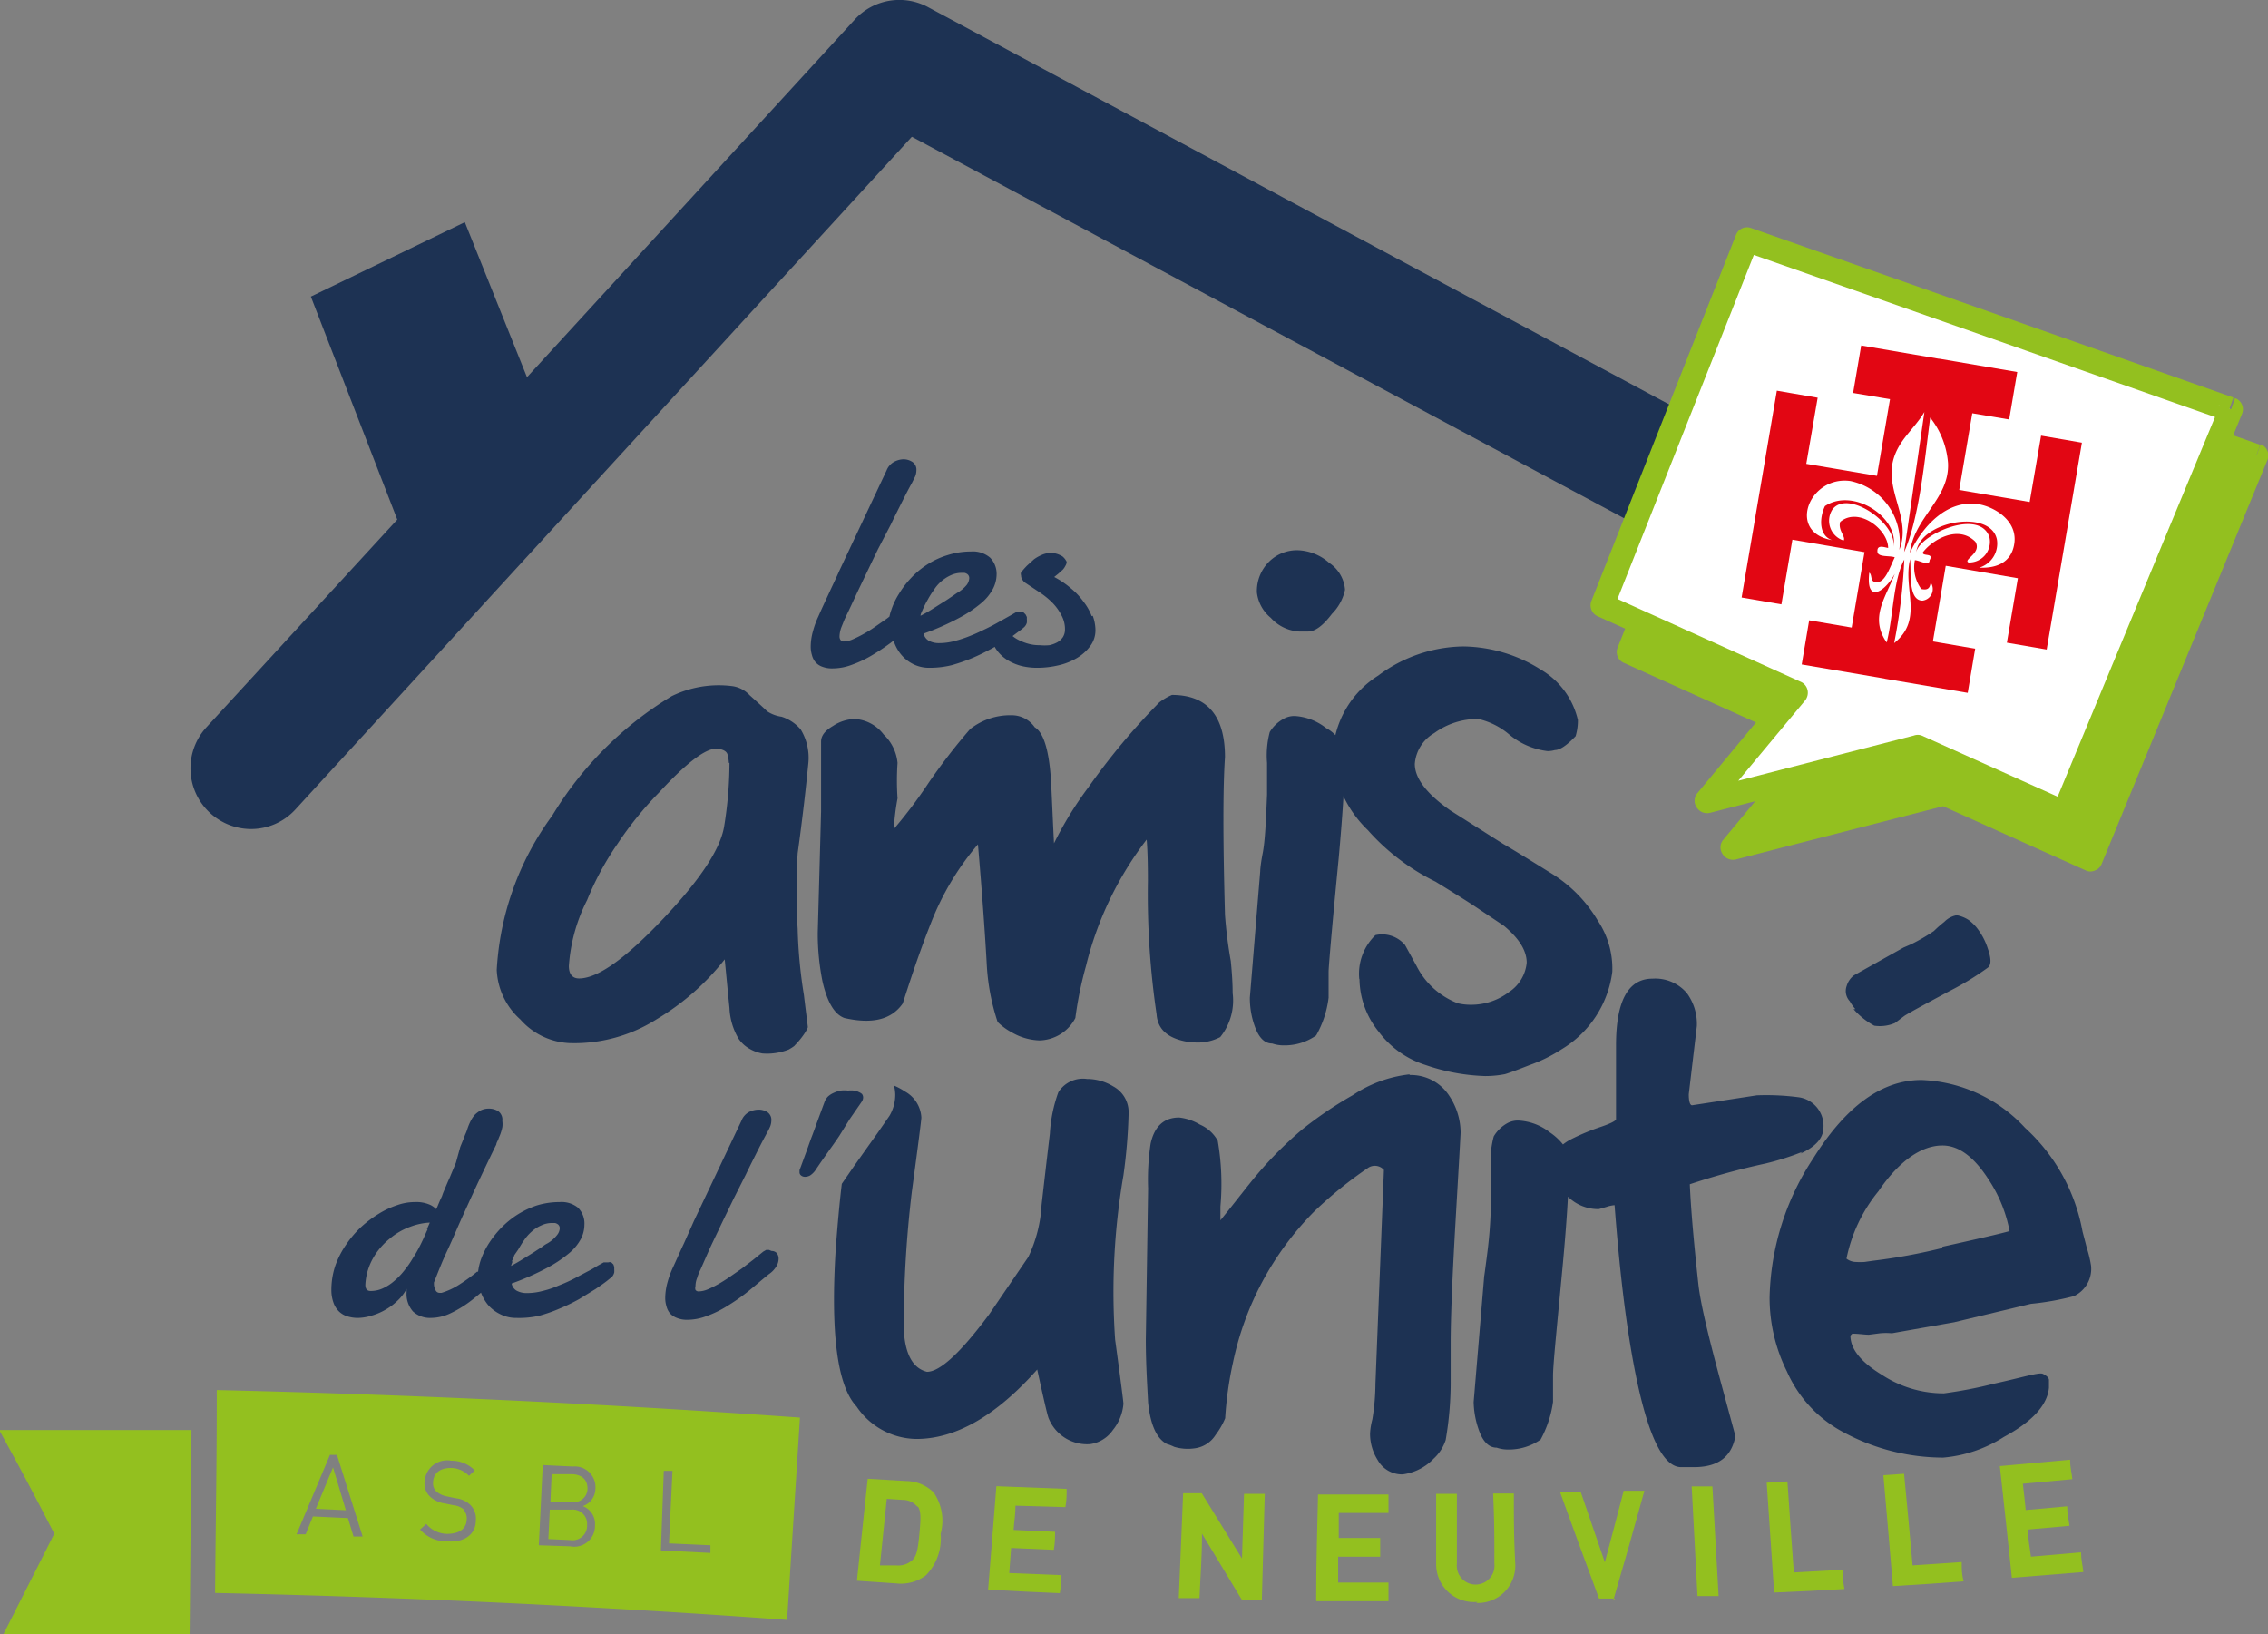 <svg xmlns="http://www.w3.org/2000/svg" xmlns:xlink="http://www.w3.org/1999/xlink" viewBox="0 0 109.44 78.85">
  <rect x="0" y="0" width="109.44" height="78.85" fill="#808080" stroke="none"/>
  <defs>
    <style>
      .cls-1 {
        fill: none;
      }

      .cls-2 {
        clip-path: url(#clip-path);
      }

      .cls-3 {
        fill: #1d3253;
      }

      .cls-4 {
        fill: #93c01f;
      }

      .cls-5 {
        fill: #fff;
      }

      .cls-6 {
        fill: #e20613;
      }
    </style>
    <clipPath id="clip-path">
      <rect class="cls-1" width="109.44" height="78.85"/>
    </clipPath>
  </defs>
  <title>amis-unite</title>
  <g id="Calque_2" data-name="Calque 2">
    <g id="Calque_1-2" data-name="Calque 1">
      <g class="cls-2">
        <path class="cls-3" d="M85.65,22.25,44.79.35a2.92,2.92,0,0,0-3.55.6L25.43,18.2l-3-7.48L15,14.31l4.17,10.76-9.19,10A2.93,2.93,0,0,0,12.1,40a2.9,2.9,0,0,0,2.16-.95L44,6.6,82.88,27.42a2.93,2.93,0,0,0,2.77-5.17"/>
      </g>
      <polygon class="cls-4" points="108.87 22 85.59 13.84 78.61 31.46 87.96 35.67 83.61 40.91 93.79 38.3 100.88 41.49 108.87 22"/>
      <g class="cls-2">
        <path class="cls-4" d="M108.87,22l.19-.54L85.78,13.3a.57.57,0,0,0-.72.33l-7,17.61a.57.57,0,0,0,.29.74L87,35.88l-3.87,4.67a.57.57,0,0,0,0,.67.59.59,0,0,0,.63.25l10-2.57L100.65,42a.52.52,0,0,0,.44,0,.54.54,0,0,0,.32-.31l8-19.49a.54.54,0,0,0,0-.45.53.53,0,0,0-.33-.31l-.19.54-.53-.21-7.76,18.94-6.56-3a.62.62,0,0,0-.38,0l-8.47,2.18L88.4,36a.57.57,0,0,0,.11-.49.55.55,0,0,0-.32-.39l-8.85-4,6.58-16.6,22.76,8,.19-.54-.53-.21Z"/>
      </g>
      <polygon class="cls-5" points="107.58 19.71 84.3 11.55 77.32 29.17 86.67 33.38 82.32 38.63 92.5 36.01 99.59 39.2 107.58 19.71"/>
      <g class="cls-2">
        <path class="cls-4" d="M107.58,19.72l.19-.54L84.49,11a.57.57,0,0,0-.72.33L76.79,29a.58.58,0,0,0,.29.73l8.67,3.9-3.87,4.67a.57.57,0,0,0,0,.67.59.59,0,0,0,.63.25l10-2.57,6.92,3.12a.63.63,0,0,0,.45,0,.61.61,0,0,0,.31-.32l8-19.49a.57.57,0,0,0-.34-.75l-.19.54-.53-.22L99.29,38.44l-6.56-2.95a.55.55,0,0,0-.38,0l-8.47,2.18,3.23-3.88a.6.6,0,0,0,.11-.5.57.57,0,0,0-.32-.39l-8.85-4,6.58-16.6,22.76,8,.19-.54-.53-.22Z"/>
      </g>
      <polygon class="cls-6" points="90.96 32.75 94.95 33.43 95.31 31.3 93.27 30.95 93.89 27.3 97.37 27.9 96.84 31.01 98.76 31.34 100.46 21.36 98.49 21.02 97.94 24.22 94.54 23.64 95.17 19.94 96.95 20.24 97.34 17.95 93.59 17.31 93.56 17.31 89.81 16.67 89.42 18.96 91.2 19.26 90.57 22.96 87.16 22.38 87.71 19.19 85.74 18.85 84.04 28.83 85.96 29.16 86.49 26.04 89.97 26.64 89.35 30.28 87.3 29.93 86.94 32.06 90.93 32.74 90.96 32.75"/>
      <g class="cls-2">
        <path class="cls-5" d="M91.88,26.64c.74-1.65,1-4.51,1.26-6.49A4,4,0,0,1,94,22.34c.09,1.72-1.66,2.64-1.84,4.34.58-1.24,1.77-2.6,3.32-2.35.78.13,1.95.83,1.7,2-.16.78-.8,1.1-1.68,1.06a1.21,1.21,0,0,0,.86-1.35c-.29-1.52-3.81-.9-3.9.67,0-.82,3-2.24,3.53-.82a1,1,0,0,1-1,1.25c-.29-.13.66-.46.33-1-.83-.84-2.09-.09-2.54.52,0,.2.55,0,.33.37,0,.32-.49,0-.71,0a1.77,1.77,0,0,0,.31,1.39c.27.06.42,0,.45-.32a.56.56,0,0,1-.39.88c-.71,0-.54-1.41-.6-2-.36,1.45.67,2.9-.77,4.05A26.46,26.46,0,0,0,91.89,27c-.54,1-.53,2.75-.85,4-1-1.44.31-2.5.62-4.07,0,1-1.69,2.72-1.46.7.17.12,0,.48.39.46s.61-.73.84-1.2c-.25-.09-.73,0-.83-.22-.06-.39.24-.29.51-.23,0-.9-1.43-2-2.31-1.26-.13.39.29.74.16.9a1,1,0,0,1-.53-1.51c.79-1,3.27.82,2.91,1.91.42-1.42-1.87-3-3.28-2.06-.3.64-.26,1.45.35,1.64-2.21-.36-1.11-3.13.88-2.85a3,3,0,0,1,2.36,3.32c.6-1.49-.68-2.8-.3-4.31.26-1,1-1.49,1.51-2.34"/>
        <path class="cls-3" d="M89.44,48.69a3.63,3.63,0,0,0,1,.8,1.83,1.83,0,0,0,1-.13l.45-.34c.21-.14.93-.53,2.16-1.19a13.86,13.86,0,0,0,1.87-1.14c.17-.13.17-.43,0-.92a3.16,3.16,0,0,0-.57-1.05,2.27,2.27,0,0,0-.34-.32,1.58,1.58,0,0,0-.59-.24,1.1,1.1,0,0,0-.6.32,5.37,5.37,0,0,0-.5.44,9.19,9.19,0,0,1-1.1.64l-.37.16-2.39,1.34a1,1,0,0,0-.35.51.72.72,0,0,0,.15.74,2.07,2.07,0,0,0,.27.38"/>
        <path class="cls-3" d="M44.55,29.36a4.41,4.41,0,0,1,.22-.43,3.89,3.89,0,0,1,.29-.46,1.89,1.89,0,0,1,.81-.71,1.25,1.25,0,0,1,.54-.12h.13a.35.35,0,0,1,.16.08.24.24,0,0,1,.07.18.61.61,0,0,1-.12.32,1.66,1.66,0,0,1-.47.39l-.26.18c-.12.08-.26.18-.43.28l-.52.33a6.26,6.26,0,0,1-.55.31c0-.1.08-.22.13-.36m8.13.38a2.65,2.65,0,0,0-.39-.69,3.37,3.37,0,0,0-.61-.65,4.27,4.27,0,0,0-.81-.55l.21-.17.2-.18a.8.8,0,0,0,.13-.19.36.36,0,0,0,.06-.2L51.41,27a.75.75,0,0,0-.15-.16,1.33,1.33,0,0,0-.24-.11,1.06,1.06,0,0,0-.31-.05,1.07,1.07,0,0,0-.43.09,1.87,1.87,0,0,0-.39.22l-.34.31a4,4,0,0,0-.28.32.2.2,0,0,0,0,.14.36.36,0,0,0,.07.22c.05.07.09.12.12.13l.69.46a3.87,3.87,0,0,1,.62.5,2.5,2.5,0,0,1,.44.6,1.4,1.4,0,0,1,.18.7.7.7,0,0,1-.1.37.82.82,0,0,1-.27.25,1.42,1.42,0,0,1-.38.14,2.42,2.42,0,0,1-.47,0,1.93,1.93,0,0,1-.47-.05,2.27,2.27,0,0,1-.46-.16,1.6,1.6,0,0,1-.38-.23l.32-.24a2.43,2.43,0,0,0,.25-.2.46.46,0,0,0,.12-.21,1,1,0,0,0,0-.16v-.11l-.06-.12-.1-.1a.24.24,0,0,0-.15,0h-.1l-.13,0-.26.15-.5.28c-.19.11-.41.23-.66.35s-.49.24-.75.34a5.94,5.94,0,0,1-.78.26,2.85,2.85,0,0,1-.74.1,1,1,0,0,1-.51-.12.52.52,0,0,1-.24-.34,12.32,12.32,0,0,0,1.7-.75,6.1,6.1,0,0,0,1.08-.72,2.31,2.31,0,0,0,.57-.7,1.54,1.54,0,0,0,.17-.66,1.12,1.12,0,0,0-.31-.83,1.28,1.28,0,0,0-.93-.3,3.68,3.68,0,0,0-1.11.17,3.87,3.87,0,0,0-1,.46,4.08,4.08,0,0,0-.78.65,4.38,4.38,0,0,0-.58.76,3.45,3.45,0,0,0-.37.78,1.92,1.92,0,0,0-.09.32l-.13.1-.59.41a5.84,5.84,0,0,1-.57.35c-.18.1-.35.18-.51.25a1.08,1.08,0,0,1-.39.09.18.18,0,0,1-.17-.07.3.3,0,0,1-.05-.18,1.4,1.4,0,0,1,.08-.41l.16-.4c.13-.27.28-.58.45-.95s.36-.76.55-1.16l.61-1.27L43,25.28c.19-.4.38-.77.55-1.11s.32-.63.45-.86l.16-.32a.79.79,0,0,0,.06-.29.45.45,0,0,0-.19-.41.8.8,0,0,0-.42-.13,1,1,0,0,0-.46.12.81.81,0,0,0-.37.42l-2.27,4.82c-.14.32-.31.67-.49,1.06s-.36.77-.53,1.16a4.2,4.2,0,0,0-.26.71,2.78,2.78,0,0,0-.11.75,1.4,1.4,0,0,0,.06.41.84.84,0,0,0,.17.34.8.8,0,0,0,.33.22,1.3,1.3,0,0,0,.51.08,2.64,2.64,0,0,0,.93-.18,5.37,5.37,0,0,0,1-.48,10.59,10.59,0,0,0,1-.68v0a2,2,0,0,0,.37.68,1.78,1.78,0,0,0,.59.46,1.71,1.71,0,0,0,.8.17,4.33,4.33,0,0,0,1.06-.13,9.07,9.07,0,0,0,1-.35c.33-.14.64-.3.94-.46l.12-.07a1.37,1.37,0,0,0,.13.2,1.89,1.89,0,0,0,.52.46,2.48,2.48,0,0,0,.67.27,3.22,3.22,0,0,0,.76.08,4.44,4.44,0,0,0,1-.12,3,3,0,0,0,.9-.36,2.18,2.18,0,0,0,.63-.57,1.27,1.27,0,0,0,.25-.77,2.1,2.1,0,0,0-.13-.69"/>
        <path class="cls-3" d="M35.17,36.81a1.85,1.85,0,0,0-.06-.39q-.06-.26-.54-.3c-.55,0-1.47.71-2.77,2.12a16.93,16.93,0,0,0-2,2.47,14.09,14.09,0,0,0-1.47,2.72,8.25,8.25,0,0,0-.88,3.18c0,.4.18.6.49.6.92,0,2.28-1,4.08-2.9s2.74-3.36,2.92-4.42a19.3,19.3,0,0,0,.26-3.08m3.16,13.63s-.07.07-.3.2a2.85,2.85,0,0,1-1.27.19,1.86,1.86,0,0,1-.86-.39,1.62,1.62,0,0,1-.29-.32,3.16,3.16,0,0,1-.44-1.48c-.08-.78-.15-1.56-.23-2.35a11.91,11.91,0,0,1-3.27,2.88,7.41,7.41,0,0,1-4.22,1.16,3.36,3.36,0,0,1-2.37-1.14,3.4,3.4,0,0,1-1.14-2.39,13.86,13.86,0,0,1,2.68-7.45,17,17,0,0,1,5.76-5.76,5.16,5.16,0,0,1,2.88-.49,1.4,1.4,0,0,1,.88.44c.29.26.58.52.85.78a1.67,1.67,0,0,0,.69.26,2,2,0,0,1,.93.62A2.64,2.64,0,0,1,39,36.88c-.11,1.13-.27,2.56-.51,4.29a30.76,30.76,0,0,0,0,3.65A23.5,23.5,0,0,0,38.79,48c.12,1,.19,1.5.19,1.56s-.22.47-.65.9"/>
        <path class="cls-3" d="M57.38,50.28c-1-.15-1.52-.6-1.57-1.34a39.61,39.61,0,0,1-.42-6.43q0-1.36-.06-2a16.45,16.45,0,0,0-2.93,6.11,17.89,17.89,0,0,0-.51,2.5,2,2,0,0,1-1.73,1.08,2.82,2.82,0,0,1-1.34-.39,2.9,2.9,0,0,1-.68-.5,10.55,10.55,0,0,1-.52-2.69q-.13-2.37-.43-5.88a13.22,13.22,0,0,0-2.27,3.8c-.58,1.47-1,2.76-1.36,3.88-.55.79-1.49,1-2.81.7-.48-.17-.83-.76-1.06-1.76A11.62,11.62,0,0,1,39.46,45q.16-5.82.16-5.86V35.78q0-.42.57-.75a2,2,0,0,1,1.05-.34,1.88,1.88,0,0,1,1.4.75,2.16,2.16,0,0,1,.67,1.37,12.62,12.62,0,0,0,0,1.71A11.85,11.85,0,0,0,43.13,40a22.78,22.78,0,0,0,1.68-2.23,29.17,29.17,0,0,1,2-2.59,3.12,3.12,0,0,1,2-.67,1.35,1.35,0,0,1,1.12.58c.44.26.7,1.15.79,2.65.05,1,.09,2,.14,2.95A17.11,17.11,0,0,1,52.51,38a32.62,32.62,0,0,1,3.43-4.11,2.84,2.84,0,0,1,.61-.36c1.7,0,2.56,1,2.56,3-.1,1.46-.1,4,0,7.61a21.41,21.41,0,0,0,.28,2.23c.06.6.09,1.12.09,1.55a2.81,2.81,0,0,1-.6,2.12,2.34,2.34,0,0,1-1.47.23"/>
        <path class="cls-3" d="M64.9,28.47a2.34,2.34,0,0,1-.63,1.15c-.43.57-.81.85-1.15.85l-.24,0-.2,0a2,2,0,0,1-1.36-.66,1.86,1.86,0,0,1-.67-1.23,2,2,0,0,1,.63-1.52,1.91,1.91,0,0,1,1.36-.51,2.4,2.4,0,0,1,1.5.61,1.71,1.71,0,0,1,.76,1.26M60.31,48.14l.5-6.09s0-.26.12-.88.16-1.63.21-2.83V36.81a4.44,4.44,0,0,1,.13-1.49,1.79,1.79,0,0,1,.69-.65,1.05,1.05,0,0,1,.57-.12,2.71,2.71,0,0,1,1.46.58,1.72,1.72,0,0,1,.91,1.34c0,1.06-.1,2.7-.3,4.91-.3,3.09-.46,4.91-.49,5.47v1.29a4.88,4.88,0,0,1-.6,1.82,2.63,2.63,0,0,1-1.54.48,1.72,1.72,0,0,1-.58-.09c-.37,0-.65-.28-.85-.85a4,4,0,0,1-.23-1.36"/>
        <path class="cls-3" d="M65.59,47.24a2.59,2.59,0,0,1,.78-2.12,1.44,1.44,0,0,1,1.43.48l.55,1a3.73,3.73,0,0,0,2,1.81,2.7,2.7,0,0,0,.65.07,3,3,0,0,0,1.81-.61,1.91,1.91,0,0,0,.86-1.42c0-.56-.34-1.15-1.1-1.78l-1.42-.95c-.47-.31-1.1-.7-1.88-1.18A10.6,10.6,0,0,1,66,40.05a5.57,5.57,0,0,1-1.69-3.57,4.68,4.68,0,0,1,2.19-3.88,7,7,0,0,1,4.11-1.41,7.16,7.16,0,0,1,3.76,1.13,3.81,3.81,0,0,1,1.77,2.42,2.6,2.6,0,0,1-.11.78c-.43.45-.76.67-1,.67a1.29,1.29,0,0,1-.35.05,3.52,3.52,0,0,1-1.84-.79,3.52,3.52,0,0,0-1.5-.76,3.54,3.54,0,0,0-2.13.68,1.88,1.88,0,0,0-.94,1.49c0,.69.57,1.44,1.71,2.24l2.54,1.61c.55.32,1.31.79,2.29,1.4a6.66,6.66,0,0,1,2.29,2.31,4.16,4.16,0,0,1,.7,2.47,5.12,5.12,0,0,1-2.45,3.74,7.2,7.2,0,0,1-1.54.76c-.71.28-1.11.42-1.2.44a4.94,4.94,0,0,1-.95.09,9.66,9.66,0,0,1-2.86-.53,4.52,4.52,0,0,1-2.28-1.62,4.11,4.11,0,0,1-.92-2.53"/>
        <path class="cls-3" d="M68,51.84a6.14,6.14,0,0,0-2.72,1,18.7,18.7,0,0,0-2.45,1.66,18.39,18.39,0,0,0-2.17,2.17c-.44.52-1,1.26-1.77,2.21l0-.67a12.19,12.19,0,0,0-.13-3.17,1.8,1.8,0,0,0-.86-.78,2.49,2.49,0,0,0-1-.34c-.74,0-1.2.43-1.38,1.27a11.65,11.65,0,0,0-.12,2.15l-.11,7.28c0,1.22.07,2.23.11,3.05.11,1.07.41,1.74.9,2a2.27,2.27,0,0,1,.36.14,2.28,2.28,0,0,0,1,.07,1.4,1.4,0,0,0,1-.65,3.58,3.58,0,0,0,.46-.8,17.22,17.22,0,0,1,.37-2.66,14.59,14.59,0,0,1,3.92-7.31A19.81,19.81,0,0,1,66,56.36a.58.58,0,0,1,.78.09l-.41,10.33a10.69,10.69,0,0,1-.15,1.71,3.19,3.19,0,0,0-.11.69,2.38,2.38,0,0,0,.37,1.27,1.35,1.35,0,0,0,1.2.69,2.52,2.52,0,0,0,1.5-.76,2.1,2.1,0,0,0,.58-.9A16.42,16.42,0,0,0,70,66.55V64.8q0-1.83.24-5.94c.16-2.75.24-4.15.24-4.21a3.21,3.21,0,0,0-.55-1.78,2.2,2.2,0,0,0-1.89-1"/>
        <path class="cls-3" d="M86.88,55.66c.74-.33,1.11-.76,1.11-1.26a1.39,1.39,0,0,0-1.22-1.46,11.86,11.86,0,0,0-2-.09l-3.12.48c-.11,0-.16-.22-.16-.53l.39-3.29a2.51,2.51,0,0,0-.48-1.59,2,2,0,0,0-1.66-.7c-1.17,0-1.76,1.07-1.76,3.21V54c0,.07-.23.2-.73.37a10.64,10.64,0,0,0-1.48.62,2.36,2.36,0,0,0-.35.23,2.76,2.76,0,0,0-.63-.58,2.66,2.66,0,0,0-1.46-.57,1.06,1.06,0,0,0-.57.11,1.74,1.74,0,0,0-.68.65,4.4,4.4,0,0,0-.14,1.5v1.52c0,1.2-.11,2.14-.2,2.83s-.12.91-.12.88l-.51,6.09A4.27,4.27,0,0,0,71.36,69c.2.57.49.85.86.85a1.7,1.7,0,0,0,.57.09,2.66,2.66,0,0,0,1.55-.48,5.28,5.28,0,0,0,.6-1.82V66.39c0-.56.19-2.38.48-5.47q.17-1.86.24-3.18a2.08,2.08,0,0,0,1.49.6l.38-.11a1.55,1.55,0,0,1,.38-.08q.28,3.69.69,6.32c.66,4.22,1.5,6.32,2.52,6.32l.19,0,.43,0c1.17,0,1.82-.5,2-1.5t-.78-2.88c-.56-2.08-.9-3.54-1-4.39-.23-2.09-.37-3.72-.42-4.88a34.78,34.78,0,0,1,3.65-1,12.65,12.65,0,0,0,1.77-.56"/>
        <path class="cls-3" d="M93.75,60.21a27.65,27.65,0,0,1-3.36.62l-.42.06a3.39,3.39,0,0,1-.41,0,.76.76,0,0,1-.46-.16,7.46,7.46,0,0,1,1.54-3.25c1-1.47,2.08-2.21,3.09-2.21.79,0,1.53.55,2.24,1.66a6.77,6.77,0,0,1,1,2.47c-.42.12-1.5.37-3.26.76m7,.11c-.11-.44-.19-.73-.22-.85a8.93,8.93,0,0,0-2.77-5,7.16,7.16,0,0,0-5-2.31c-1.91,0-3.64,1.26-5.21,3.76a12.65,12.65,0,0,0-2.12,6.71,8,8,0,0,0,.83,3.58A6.11,6.11,0,0,0,89,69.13a10.16,10.16,0,0,0,4.77,1.2,6.46,6.46,0,0,0,2.93-1c1.37-.74,2.09-1.53,2.17-2.37,0-.14,0-.26,0-.37s-.11-.21-.29-.3-.94.16-2.35.47a21.17,21.17,0,0,1-2.43.47,5.44,5.44,0,0,1-3-.9c-1-.61-1.51-1.24-1.51-1.89l.09-.09c.32,0,.59.05.8.05l.54-.07a3.08,3.08,0,0,1,.57,0l3-.53L98,62.91a13,13,0,0,0,2.07-.37,1.45,1.45,0,0,0,.83-1.48,5.83,5.83,0,0,0-.17-.74"/>
        <path class="cls-3" d="M24.69,60.87l.08-.16.05-.15L25,60.3c.09-.15.18-.31.29-.46a2.14,2.14,0,0,1,.37-.42,1.65,1.65,0,0,1,.45-.29,1.18,1.18,0,0,1,.53-.12h.14a.35.35,0,0,1,.16.08.24.24,0,0,1,.07.18.56.56,0,0,1-.13.32,1.59,1.59,0,0,1-.46.4,1.5,1.5,0,0,0-.26.17l-.43.28-.53.33c-.19.12-.37.22-.54.31a1.52,1.52,0,0,1,.08-.22m-4.1-1.56-.11.24c-.07.17-.16.36-.26.56a6.34,6.34,0,0,1-.35.61,4.78,4.78,0,0,1-.41.59,3.39,3.39,0,0,1-.49.51,2.27,2.27,0,0,1-.54.35,1.38,1.38,0,0,1-.6.13c-.17,0-.25-.1-.25-.3A2.89,2.89,0,0,1,18,60.71a3.33,3.33,0,0,1,.8-.94,3.23,3.23,0,0,1,1-.58,3.05,3.05,0,0,1,.94-.2l-.14.32m9,1.7-.1-.1a.24.24,0,0,0-.15,0h-.1l-.12,0-.27.15c-.13.08-.29.18-.49.28l-.66.35a7.35,7.35,0,0,1-.76.34,4.36,4.36,0,0,1-.77.26,2.91,2.91,0,0,1-.74.1,1,1,0,0,1-.52-.12.5.5,0,0,1-.23-.34,12.89,12.89,0,0,0,1.7-.75,6.1,6.1,0,0,0,1.08-.72,2.31,2.31,0,0,0,.57-.7,1.52,1.52,0,0,0,.16-.66,1.08,1.08,0,0,0-.31-.83A1.26,1.26,0,0,0,27,58a3.7,3.7,0,0,0-1.12.17,4.4,4.4,0,0,0-.95.46,4.49,4.49,0,0,0-.78.65,5,5,0,0,0-.59.76,3.94,3.94,0,0,0-.37.78,2.94,2.94,0,0,0-.12.54l-.05,0a8.15,8.15,0,0,1-.84.61,3.42,3.42,0,0,1-.87.41h-.09a.21.21,0,0,1-.21-.15.58.58,0,0,1-.07-.28v-.07c.18-.45.39-1,.64-1.53s.5-1.14.77-1.73.54-1.19.82-1.78.53-1.12.78-1.62c0-.08.07-.17.1-.26s.08-.19.11-.28.06-.19.08-.29a1,1,0,0,0,0-.3.51.51,0,0,0-.19-.47.84.84,0,0,0-.47-.13.87.87,0,0,0-.37.08,1.27,1.27,0,0,0-.29.21,1.41,1.41,0,0,0-.21.31,2.75,2.75,0,0,0-.15.36,2.09,2.09,0,0,1-.12.31c-.06.17-.14.36-.23.58L22,56.1l-.3.72c-.1.22-.18.41-.25.58a2.65,2.65,0,0,0-.12.31l-.09.19-.13.31-.06.13a1.1,1.1,0,0,0-.28-.2A1.64,1.64,0,0,0,20,58a2.51,2.51,0,0,0-.81.14,4.14,4.14,0,0,0-.89.41,5.47,5.47,0,0,0-.86.64,5,5,0,0,0-.73.85,4.4,4.4,0,0,0-.52,1,3.68,3.68,0,0,0-.2,1.2,1.81,1.81,0,0,0,.1.61,1.11,1.11,0,0,0,.26.42,1,1,0,0,0,.4.24,1.65,1.65,0,0,0,.51.08,2.34,2.34,0,0,0,.67-.11,2.91,2.91,0,0,0,.66-.28,2.83,2.83,0,0,0,.59-.44,2.18,2.18,0,0,0,.44-.57v.15a1.27,1.27,0,0,0,.31.94,1.21,1.21,0,0,0,.86.31,2.23,2.23,0,0,0,.92-.21,5.53,5.53,0,0,0,.94-.56c.19-.14.37-.29.56-.45a2.08,2.08,0,0,0,.33.58,1.82,1.82,0,0,0,.6.46,1.67,1.67,0,0,0,.79.18A4.43,4.43,0,0,0,26,63.49a7.35,7.35,0,0,0,1-.35,9.27,9.27,0,0,0,.95-.46l.78-.48c.22-.15.41-.28.55-.39l.25-.2a.53.53,0,0,0,.11-.21,1.15,1.15,0,0,0,0-.16l0-.11Z"/>
        <path class="cls-3" d="M37.11,60.31l-.14,0-.14.08-.48.39-.56.43-.59.41c-.19.13-.38.25-.56.35s-.36.19-.51.25a1.17,1.17,0,0,1-.4.09.18.18,0,0,1-.17-.07.3.3,0,0,1,0-.18,1.05,1.05,0,0,1,.08-.4,2.21,2.21,0,0,1,.16-.4l.44-1c.17-.37.36-.75.55-1.16l.61-1.26L36,56.65c.19-.4.38-.77.55-1.11s.32-.62.45-.86a3.18,3.18,0,0,0,.16-.32.79.79,0,0,0,.06-.29.45.45,0,0,0-.19-.41.79.79,0,0,0-.42-.12,1.07,1.07,0,0,0-.46.11.81.81,0,0,0-.37.42L33.49,58.9,33,60c-.18.38-.35.77-.53,1.16a4.55,4.55,0,0,0-.26.71,2.9,2.9,0,0,0-.11.75,1.35,1.35,0,0,0,.06.41.84.84,0,0,0,.17.34.87.87,0,0,0,.33.22,1.29,1.29,0,0,0,.51.09,2.64,2.64,0,0,0,.93-.18,5.13,5.13,0,0,0,1-.49,9.37,9.37,0,0,0,1-.7c.32-.26.64-.54,1-.83a1.21,1.21,0,0,0,.37-.39.72.72,0,0,0,.1-.35.43.43,0,0,0-.09-.28.33.33,0,0,0-.25-.1"/>
        <path class="cls-3" d="M41.63,52.82a.52.52,0,0,0-.17-.12.82.82,0,0,0-.25-.08,1.29,1.29,0,0,0-.29,0,1.39,1.39,0,0,0-.35,0,1.35,1.35,0,0,0-.34.11,1,1,0,0,0-.28.18.73.73,0,0,0-.17.28l-.31.84c-.1.27-.19.53-.29.79s-.19.53-.29.8-.2.55-.31.84l0,.1a.19.19,0,0,0,.08.16.29.29,0,0,0,.19.06.5.5,0,0,0,.25-.07,1,1,0,0,0,.25-.25c.19-.29.39-.57.58-.84s.38-.53.56-.8L41,54l.58-.84a.37.37,0,0,0,.07-.2.28.28,0,0,0-.06-.18"/>
        <path class="cls-3" d="M54.46,53.65a1.41,1.41,0,0,0-.74-1.23,2.42,2.42,0,0,0-1.27-.36,1.4,1.4,0,0,0-1.38.64,7,7,0,0,0-.41,2c-.16,1.34-.29,2.48-.4,3.44a6.64,6.64,0,0,1-.64,2.51l-1.89,2.77c-1.37,1.84-2.37,2.77-3,2.77-.69-.17-1.07-.87-1.12-2.09A54.39,54.39,0,0,1,44,57.5c.31-2.29.46-3.48.46-3.58a1.53,1.53,0,0,0-.8-1.26,3,3,0,0,0-.52-.28,1.82,1.82,0,0,1,.06.46,2,2,0,0,1-.28,1l0,0,0,0-.59.85-.57.8-.56.79-.58.84,0,0c-.12,1-.21,2.05-.29,3.1-.26,4.11.07,6.65,1,7.64a3.53,3.53,0,0,0,2.89,1.57c1.9,0,3.85-1.12,5.83-3.35.31,1.42.49,2.2.55,2.35a2,2,0,0,0,2,1.25A1.6,1.6,0,0,0,53.7,69a2.29,2.29,0,0,0,.51-1.27c0-.08-.13-1.11-.4-3.09a33.16,33.16,0,0,1,.4-7.93,26.08,26.08,0,0,0,.25-3"/>
        <path class="cls-4" d="M0,69.07C1.06,71,1.59,72,2.62,74c-1,2-1.49,2.93-2.47,4.88,3.61,0,5.42-.06,9,0L9.24,69c-3.7,0-5.55,0-9.24,0"/>
        <path class="cls-4" d="M28.33,73.58a.69.69,0,0,0-.74-.74l-1.06,0-.07,1.42,1.06.05a.7.7,0,0,0,.81-.68"/>
        <path class="cls-4" d="M28.35,71.83c0-.46-.3-.68-.73-.7l-1,0-.06,1.34,1,0a.66.66,0,0,0,.79-.64"/>
      </g>
      <polygon class="cls-4" points="16.07 70.8 15.24 72.8 16.69 72.87 16.07 70.8"/>
      <g class="cls-2">
        <path class="cls-4" d="M15.92,70.2h.34l1.24,3.94-.44,0-.27-.89-1.69-.08-.35.86-.44,0Zm6.47,2.64a.9.9,0,0,0-.5-.21l-.44-.09a1.31,1.31,0,0,1-.7-.33.87.87,0,0,1-.26-.73,1.09,1.09,0,0,1,1.29-1,1.56,1.56,0,0,1,1.13.47l-.28.26a1.22,1.22,0,0,0-.88-.38c-.52,0-.83.25-.85.68a.55.55,0,0,0,.15.45,1.06,1.06,0,0,0,.51.24l.42.09a1.2,1.2,0,0,1,.69.3.93.93,0,0,1,.29.78c0,.68-.58,1.07-1.38,1a1.69,1.69,0,0,1-1.31-.57l.3-.27a1.33,1.33,0,0,0,1,.48c.57,0,.93-.23.95-.68a.62.62,0,0,0-.16-.49m3.83-2.15,1.45.07a1,1,0,0,1,1.09,1.09.89.89,0,0,1-.61.82.92.92,0,0,1,.59.94,1,1,0,0,1-1.2,1L26,74.56Zm5.84.28.42,0-.17,3.5,2,.09,0,.37-2.39-.12ZM10.38,76.86q13.89.3,27.6,1.3l.62-9.76q-14-1-28.14-1.33c0,3.92-.05,5.87-.08,9.79"/>
        <path class="cls-4" d="M44.28,72.72a.9.9,0,0,0-.73-.35l-.76-.05c-.13,1.29-.2,1.93-.33,3.21l.78,0a1,1,0,0,0,.79-.26c.21-.2.27-.56.34-1.31s.07-1.06-.09-1.29m.4,3.34a2,2,0,0,1-1.43.39l-1.9-.13c.21-2,.31-2.95.52-4.92l1.86.11a1.9,1.9,0,0,1,1.32.55,2.4,2.4,0,0,1,.34,2,2.54,2.54,0,0,1-.71,2"/>
        <path class="cls-4" d="M47.68,76.71l.4-5,3.39.13c0,.35,0,.53-.06.88L49,72.65c0,.47-.06.7-.09,1.17l2,.09c0,.34,0,.52-.06.87l-2.06-.09-.09,1.21L51.2,76c0,.35,0,.52-.06.87-1.38-.06-2.07-.09-3.46-.17"/>
        <path class="cls-4" d="M59.91,77.17,58,74c0,1.24-.07,1.87-.12,3.11l-1,0c.08-2,.13-3,.21-5.06l.9,0,1.94,3.15.1-3.12h1c-.06,2-.08,3.06-.14,5.1l-.92,0"/>
        <path class="cls-4" d="M63.51,77.23c0-2,.05-3.07.09-5.12H67V73h-2.4c0,.48,0,.72,0,1.21h2v.9H64.57c0,.5,0,.75,0,1.25H67v.9l-3.47,0"/>
        <path class="cls-4" d="M71.3,77.29a1.82,1.82,0,0,1-2-1.81c0-1.36,0-2,0-3.4h1c0,1.34,0,2,0,3.37a.91.91,0,1,0,1.81,0c0-1.36,0-2-.06-3.39l1,0c0,1.37,0,2.06.07,3.43a1.8,1.8,0,0,1-1.89,1.85"/>
        <path class="cls-4" d="M77.93,77.13l-.77,0C76.4,75.07,76,74,75.28,72l1,0,1.16,3.38c.37-1.38.55-2.07.91-3.45l1,0c-.59,2.13-.89,3.19-1.51,5.31"/>
        <path class="cls-4" d="M81.91,77c-.11-2.11-.17-3.17-.28-5.28l1,0,.3,5.29-1,0"/>
        <path class="cls-4" d="M85.61,76.84c-.15-2.12-.21-3.18-.36-5.3l1-.06c.12,1.76.18,2.63.31,4.39l2.37-.13c0,.37,0,.56.07.93-1.36.08-2,.11-3.4.17"/>
        <path class="cls-4" d="M91.34,76.53c-.18-2.14-.27-3.21-.46-5.35l1-.07c.17,1.77.25,2.65.41,4.42l2.37-.16c0,.37,0,.56.09.93-1.36.1-2,.15-3.41.23"/>
        <path class="cls-4" d="M97.08,76.13c-.23-2.16-.34-3.23-.58-5.39l3.39-.31c0,.38.07.57.11.94l-2.39.22c.06.51.09.76.14,1.27l2-.18c0,.37.06.56.11.94l-2,.18c0,.52.08.79.14,1.31l2.42-.21c0,.38.07.57.11.95l-3.45.28"/>
      </g>
    </g>
  </g>
</svg>
